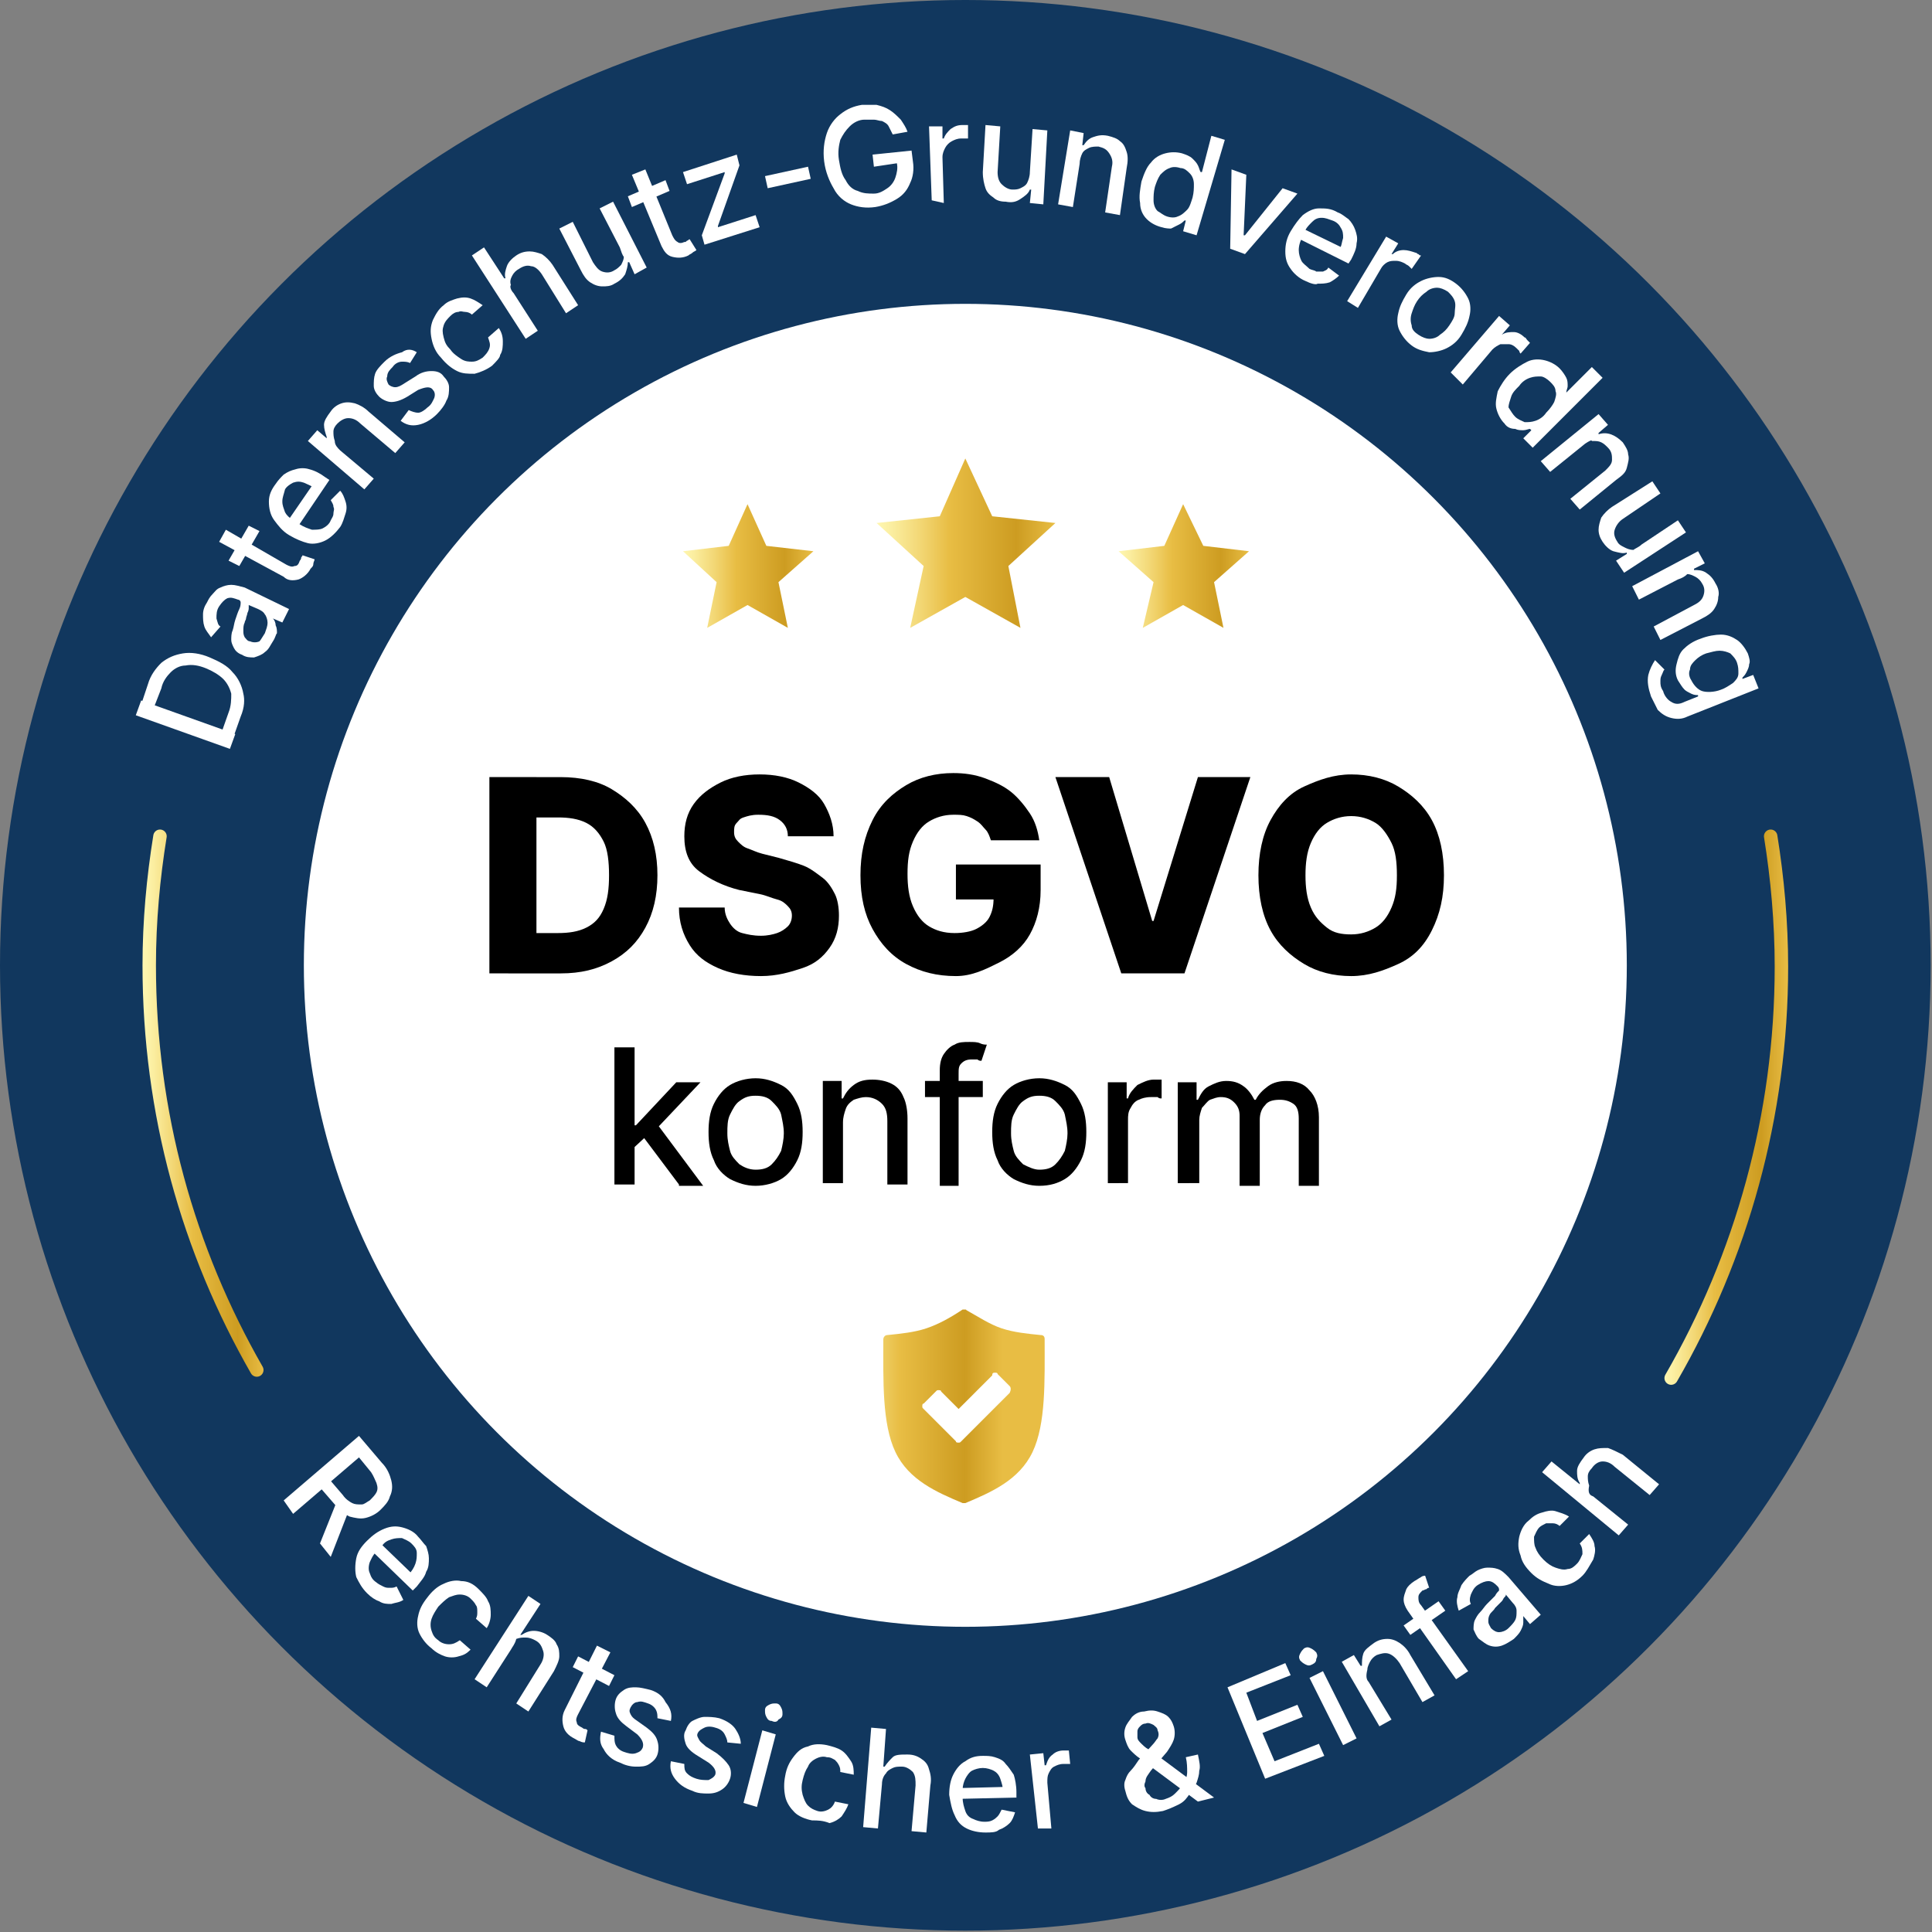<svg xmlns="http://www.w3.org/2000/svg" xmlns:xlink="http://www.w3.org/1999/xlink" id="Layer_1" x="0px" y="0px" viewBox="0 0 143.7 143.7" style="enable-background:new 0 0 143.7 143.7;" xml:space="preserve"><rect x="0" y="0" width="143.7" height="143.7" fill="#808080" stroke="none"/><style type="text/css">	.st0{fill:#11375E;}	.st1{fill:#FFFFFF;}	.st2{fill:url(#SVGID_1_);}	.st3{fill:url(#SVGID_2_);}	.st4{fill:url(#SVGID_3_);}	.st5{fill:none;stroke:url(#SVGID_4_);stroke-linecap:round;stroke-miterlimit:10;}	.st6{fill:none;stroke:url(#SVGID_5_);stroke-linecap:round;stroke-miterlimit:10;}	.st7{fill:url(#SVGID_6_);}</style><circle class="st0" cx="71.8" cy="71.8" r="71.8"></circle><circle class="st1" cx="71.8" cy="71.8" r="49.2"></circle><g>	<path d="M39.9,57.8v14.6h-3.5V57.8H39.9z M41.7,72.4h-3.9v-3h3.7c0.8,0,1.5-0.1,2.1-0.4s1-0.7,1.3-1.4s0.4-1.5,0.4-2.5  s-0.1-1.9-0.4-2.5s-0.7-1.1-1.3-1.4s-1.3-0.4-2.1-0.4h-3.7v-3h3.9c1.5,0,2.8,0.3,3.8,0.9s1.9,1.4,2.5,2.5s0.9,2.4,0.9,3.9  c0,1.5-0.3,2.8-0.9,3.9s-1.4,1.9-2.5,2.5S43.2,72.4,41.7,72.4z"></path>	<path d="M56.6,72.6c-1.2,0-2.3-0.2-3.2-0.6s-1.6-0.9-2.1-1.7s-0.8-1.7-0.8-2.8h3.4c0,0.5,0.2,0.9,0.4,1.2s0.5,0.6,0.9,0.7  s0.8,0.2,1.4,0.2c0.5,0,0.9-0.1,1.2-0.2s0.6-0.3,0.8-0.5s0.3-0.5,0.3-0.8c0-0.3-0.1-0.5-0.3-0.7s-0.4-0.4-0.8-0.5s-0.8-0.3-1.3-0.4  L55,66.2c-1.2-0.3-2.2-0.8-3-1.4s-1.1-1.5-1.1-2.6c0-0.9,0.2-1.7,0.7-2.4s1.2-1.2,2-1.6s1.8-0.6,2.9-0.6c1.1,0,2.1,0.2,2.9,0.6  s1.5,0.9,1.9,1.6s0.7,1.5,0.7,2.4h-3.4c0-0.5-0.2-0.9-0.6-1.2s-0.9-0.4-1.6-0.4c-0.5,0-0.8,0.1-1.1,0.2S55,61,54.8,61.2  s-0.2,0.4-0.2,0.7c0,0.3,0.1,0.5,0.3,0.7s0.4,0.4,0.7,0.5s0.7,0.3,1.1,0.4l1.2,0.3c0.7,0.2,1.4,0.4,1.9,0.6s1,0.6,1.4,0.9  s0.7,0.8,0.9,1.2s0.3,1,0.3,1.6c0,0.9-0.2,1.7-0.7,2.4s-1.1,1.2-2,1.5S57.8,72.6,56.6,72.6z"></path>	<path d="M71.1,72.6c-1.4,0-2.6-0.3-3.7-0.9s-1.9-1.5-2.5-2.6s-0.9-2.4-0.9-4c0-1.6,0.3-2.9,0.9-4.1s1.5-2,2.5-2.6s2.2-0.9,3.5-0.9  c0.8,0,1.6,0.1,2.4,0.4s1.4,0.6,1.9,1s1,1,1.4,1.6s0.6,1.3,0.7,2h-3.6c-0.1-0.3-0.2-0.6-0.4-0.8s-0.3-0.4-0.6-0.6s-0.5-0.3-0.8-0.4  s-0.6-0.1-1-0.1c-0.7,0-1.3,0.2-1.8,0.5s-0.9,0.8-1.2,1.5s-0.4,1.4-0.4,2.4c0,0.9,0.1,1.7,0.4,2.4s0.7,1.2,1.2,1.5s1.1,0.5,1.9,0.5  c0.6,0,1.2-0.1,1.6-0.3s0.8-0.5,1-0.9s0.3-0.8,0.3-1.4l0.7,0.1h-3.5v-2.6h6.3v1.9c0,1.3-0.3,2.4-0.8,3.3s-1.3,1.6-2.3,2.1  S72.3,72.6,71.1,72.6z"></path>	<path d="M82.5,57.8l3.2,10.7h0.1l3.3-10.7H93l-4.9,14.6h-4.7l-4.9-14.6H82.5z"></path>	<path d="M100.5,72.6c-1.3,0-2.5-0.3-3.5-0.9s-1.9-1.4-2.5-2.5s-0.9-2.5-0.9-4.1c0-1.6,0.3-3,0.9-4.1s1.4-2,2.5-2.5s2.2-0.9,3.5-0.9  c1.3,0,2.5,0.3,3.5,0.9s1.9,1.4,2.5,2.5s0.9,2.5,0.9,4.1c0,1.6-0.3,2.9-0.9,4.1s-1.4,2-2.5,2.5S101.8,72.6,100.5,72.6z M100.5,69.5  c0.7,0,1.3-0.2,1.8-0.5s0.9-0.8,1.2-1.5s0.4-1.4,0.4-2.4c0-1-0.1-1.8-0.4-2.4s-0.7-1.2-1.2-1.5s-1.1-0.5-1.8-0.5s-1.3,0.2-1.8,0.5  s-0.9,0.8-1.2,1.5s-0.4,1.5-0.4,2.4c0,0.9,0.1,1.7,0.4,2.4s0.7,1.1,1.2,1.5S99.8,69.5,100.5,69.5z"></path></g><g>	<path d="M45.7,88.1V77.9h1.5v10.2H45.7z M47,85.5l0-1.8h0.3l3-3.2h1.8l-3.5,3.7h-0.2L47,85.5z M50.5,88.1l-2.7-3.6l1-1l3.5,4.7  H50.5z"></path>	<path d="M56.2,88.2c-0.7,0-1.3-0.2-1.9-0.5c-0.5-0.3-1-0.8-1.2-1.4c-0.3-0.6-0.4-1.3-0.4-2.1c0-0.8,0.1-1.5,0.4-2.1  c0.3-0.6,0.7-1.1,1.2-1.4c0.5-0.3,1.2-0.5,1.9-0.5c0.7,0,1.3,0.2,1.9,0.5s0.9,0.8,1.2,1.4s0.4,1.3,0.4,2.1c0,0.8-0.1,1.5-0.4,2.1  s-0.7,1.1-1.2,1.4S56.9,88.2,56.2,88.2z M56.2,87c0.5,0,0.9-0.1,1.2-0.4s0.5-0.6,0.7-1c0.1-0.4,0.2-0.9,0.2-1.3  c0-0.5-0.1-0.9-0.2-1.4c-0.1-0.4-0.4-0.7-0.7-1s-0.7-0.4-1.2-0.4c-0.5,0-0.8,0.1-1.2,0.4c-0.3,0.2-0.5,0.6-0.7,1s-0.2,0.9-0.2,1.4  c0,0.5,0.1,0.9,0.2,1.3s0.4,0.7,0.7,1C55.3,86.8,55.7,87,56.2,87z"></path>	<path d="M62.7,83.5v4.5h-1.5v-7.6h1.4v1.3h0.1c0.2-0.4,0.4-0.7,0.8-1s0.8-0.4,1.4-0.4c0.5,0,1,0.1,1.4,0.3c0.4,0.2,0.7,0.5,0.9,1  c0.2,0.4,0.3,1,0.3,1.6v4.9h-1.5v-4.7c0-0.6-0.1-1-0.4-1.3s-0.7-0.5-1.2-0.5c-0.3,0-0.6,0.1-0.9,0.2c-0.3,0.2-0.5,0.4-0.6,0.7  S62.7,83.1,62.7,83.5z"></path>	<path d="M73.1,80.4v1.2h-4.3v-1.2H73.1z M69.9,88.1v-8.5c0-0.5,0.1-0.9,0.3-1.2c0.2-0.3,0.5-0.6,0.8-0.7c0.3-0.2,0.7-0.2,1.1-0.2  c0.3,0,0.6,0,0.8,0.1s0.4,0.1,0.5,0.1l-0.4,1.2c-0.1,0-0.2,0-0.3-0.1c-0.1,0-0.2,0-0.4,0c-0.4,0-0.6,0.1-0.8,0.3s-0.2,0.4-0.2,0.8  v8.3H69.9z"></path>	<path d="M77.3,88.2c-0.7,0-1.3-0.2-1.9-0.5c-0.5-0.3-1-0.8-1.2-1.4c-0.3-0.6-0.4-1.3-0.4-2.1c0-0.8,0.1-1.5,0.4-2.1  c0.3-0.6,0.7-1.1,1.2-1.4c0.5-0.3,1.2-0.5,1.9-0.5c0.7,0,1.3,0.2,1.9,0.5s0.9,0.8,1.2,1.4s0.4,1.3,0.4,2.1c0,0.8-0.1,1.5-0.4,2.1  s-0.7,1.1-1.2,1.4S78.1,88.2,77.3,88.2z M77.3,87c0.5,0,0.9-0.1,1.2-0.4s0.5-0.6,0.7-1c0.1-0.4,0.2-0.9,0.2-1.3  c0-0.5-0.1-0.9-0.2-1.4c-0.1-0.4-0.4-0.7-0.7-1s-0.7-0.4-1.2-0.4c-0.5,0-0.8,0.1-1.2,0.4c-0.3,0.2-0.5,0.6-0.7,1s-0.2,0.9-0.2,1.4  c0,0.5,0.1,0.9,0.2,1.3s0.4,0.7,0.7,1C76.5,86.8,76.9,87,77.3,87z"></path>	<path d="M82.4,88.1v-7.6h1.4v1.2h0.1c0.1-0.4,0.4-0.7,0.7-1c0.4-0.2,0.8-0.4,1.2-0.4c0.1,0,0.2,0,0.3,0c0.1,0,0.2,0,0.3,0v1.4  c-0.1,0-0.2,0-0.3-0.1c-0.2,0-0.3,0-0.5,0c-0.4,0-0.7,0.1-0.9,0.2c-0.3,0.1-0.5,0.4-0.6,0.6c-0.2,0.3-0.2,0.6-0.2,0.9v4.7H82.4z"></path>	<path d="M87.6,88.1v-7.6H89v1.3h0.1c0.2-0.4,0.4-0.8,0.8-1c0.4-0.2,0.8-0.4,1.3-0.4c0.5,0,0.9,0.1,1.3,0.4c0.3,0.2,0.6,0.6,0.8,1  h0.1c0.2-0.4,0.5-0.7,0.9-1s0.9-0.4,1.4-0.4c0.7,0,1.3,0.2,1.7,0.7c0.4,0.4,0.7,1.1,0.7,2v5.1h-1.5v-5c0-0.5-0.1-0.9-0.4-1.1  s-0.6-0.3-1-0.3c-0.5,0-0.9,0.1-1.1,0.4c-0.3,0.3-0.4,0.7-0.4,1.1v4.9h-1.5V83c0-0.4-0.1-0.7-0.4-1s-0.6-0.4-1-0.4  c-0.3,0-0.5,0.1-0.8,0.2c-0.2,0.1-0.4,0.4-0.6,0.6c-0.1,0.3-0.2,0.6-0.2,0.9v4.7H87.6z"></path></g><g>	<path class="st1" d="M10.5,52.1l7,2.5l-0.4,1.1l-7-2.5L10.5,52.1z M17.9,53.3l-0.6,1.7l-0.9-0.3l0.6-1.7c0.2-0.5,0.2-1,0.2-1.4  c-0.1-0.4-0.3-0.8-0.6-1.1c-0.3-0.3-0.8-0.6-1.3-0.8c-0.5-0.2-1-0.3-1.5-0.2c-0.4,0-0.8,0.2-1.1,0.5c-0.3,0.3-0.6,0.7-0.7,1.2  L11.3,53l-0.9-0.3l0.6-1.8c0.2-0.7,0.6-1.2,1-1.6c0.5-0.4,1-0.6,1.6-0.7c0.6-0.1,1.3,0,2,0.3c0.7,0.3,1.3,0.6,1.7,1.1  c0.4,0.4,0.7,1,0.8,1.6C18.2,52,18.2,52.6,17.9,53.3z"></path>	<path class="st1" d="M20.3,47.7c-0.2,0.3-0.3,0.6-0.6,0.8c-0.2,0.2-0.5,0.3-0.8,0.4c-0.3,0-0.6,0-0.9-0.2c-0.3-0.1-0.5-0.3-0.6-0.5  c-0.1-0.2-0.2-0.4-0.2-0.6c0-0.2,0-0.5,0.1-0.7c0.1-0.3,0.1-0.5,0.2-0.8c0.1-0.3,0.2-0.6,0.3-0.8c0.1-0.2,0.1-0.4,0.1-0.5  c0-0.1-0.1-0.2-0.2-0.2l0,0c-0.3-0.1-0.5-0.2-0.8-0.1c-0.2,0.1-0.4,0.3-0.6,0.6c-0.2,0.3-0.2,0.6-0.2,0.9c0.1,0.3,0.1,0.5,0.3,0.6  l-0.7,0.8c-0.2-0.3-0.4-0.5-0.5-0.8c-0.1-0.3-0.1-0.6-0.1-0.9c0-0.3,0.1-0.6,0.3-0.9c0.1-0.2,0.2-0.4,0.4-0.6  c0.2-0.2,0.3-0.4,0.6-0.5c0.2-0.1,0.5-0.2,0.8-0.2c0.3,0,0.6,0.1,1,0.2l3.3,1.6l-0.5,1l-0.7-0.3l0,0c0.1,0.1,0.2,0.3,0.2,0.5  c0.1,0.2,0.1,0.4,0.1,0.6C20.5,47.2,20.5,47.4,20.3,47.7z M19.7,47.1c0.1-0.3,0.2-0.5,0.2-0.8c0-0.2-0.1-0.5-0.2-0.6  c-0.1-0.2-0.3-0.3-0.5-0.4L18.5,45c0,0.1,0,0.1,0,0.2c0,0.1,0,0.2-0.1,0.4c0,0.1-0.1,0.3-0.1,0.4c0,0.1-0.1,0.2-0.1,0.3  c-0.1,0.2-0.1,0.4-0.1,0.6c0,0.2,0,0.3,0.1,0.5c0.1,0.1,0.2,0.3,0.4,0.3c0.2,0.1,0.5,0.1,0.7,0C19.4,47.6,19.5,47.4,19.7,47.1z"></path>	<path class="st1" d="M16.3,40.3l0.5-0.9l4.5,2.6c0.2,0.1,0.4,0.2,0.6,0.1c0.2,0,0.3-0.1,0.4-0.4c0,0,0.1-0.1,0.1-0.2  c0-0.1,0.1-0.1,0.1-0.2l0.9,0.3c0,0.1-0.1,0.2-0.1,0.4c0,0.1-0.1,0.2-0.2,0.3c-0.2,0.4-0.6,0.7-0.9,0.8c-0.4,0.1-0.8,0.1-1.1-0.2  L16.3,40.3z M18.5,39.1l0.8,0.4l-1.5,2.6L17,41.7L18.5,39.1z"></path>	<path class="st1" d="M25.3,39.2c-0.3,0.4-0.7,0.8-1.1,1c-0.4,0.2-0.9,0.3-1.3,0.2s-0.9-0.3-1.4-0.6c-0.5-0.3-0.8-0.7-1.1-1.1  S20,37.8,20,37.3c0-0.5,0.2-0.9,0.5-1.3c0.2-0.3,0.4-0.5,0.6-0.7c0.3-0.2,0.5-0.3,0.9-0.4c0.3-0.1,0.7-0.1,1,0  c0.4,0.1,0.8,0.3,1.2,0.6l0.3,0.2L22,39.4l-0.7-0.5l2.2-3.2l-0.1,0.6c-0.3-0.2-0.6-0.3-0.8-0.4c-0.3-0.1-0.5-0.1-0.8,0  c-0.2,0.1-0.5,0.3-0.6,0.5C21.1,36.8,21,37,21,37.3c0,0.3,0.1,0.5,0.2,0.8c0.1,0.2,0.3,0.4,0.6,0.6l0.5,0.3  c0.3,0.2,0.6,0.3,0.9,0.4c0.3,0,0.6,0,0.8-0.1c0.2-0.1,0.5-0.3,0.6-0.6c0.1-0.2,0.2-0.3,0.2-0.5c0-0.2,0.1-0.3,0-0.5  c0-0.2-0.1-0.3-0.2-0.5l0.7-0.7c0.2,0.2,0.3,0.5,0.4,0.8c0.1,0.3,0.1,0.6,0,0.9S25.5,38.9,25.3,39.2z"></path>	<path class="st1" d="M25.3,33.5l2.5,2.1l-0.7,0.8l-4.2-3.6l0.7-0.8l0.7,0.6l0-0.1c-0.1-0.3-0.2-0.6-0.2-0.9c0-0.3,0.2-0.6,0.5-1  c0.2-0.3,0.5-0.5,0.8-0.6c0.3-0.1,0.6-0.1,1,0c0.3,0.1,0.7,0.3,1,0.6l2.7,2.3l-0.7,0.8l-2.6-2.2c-0.3-0.3-0.6-0.4-0.9-0.4  c-0.3,0-0.6,0.2-0.8,0.4c-0.2,0.2-0.3,0.4-0.3,0.6c0,0.2,0,0.4,0.1,0.7C24.9,33.1,25.1,33.3,25.3,33.5z"></path>	<path class="st1" d="M31,26.2L30.5,27c-0.2-0.1-0.4-0.1-0.6-0.1c-0.2,0-0.5,0.1-0.7,0.4c-0.2,0.2-0.4,0.4-0.4,0.7  c-0.1,0.2,0,0.4,0.1,0.6c0.1,0.1,0.3,0.2,0.5,0.2c0.2,0,0.4-0.1,0.7-0.3l0.8-0.5c0.4-0.3,0.8-0.4,1.2-0.4c0.4,0,0.7,0.1,0.9,0.4  c0.2,0.2,0.4,0.5,0.4,0.8c0,0.3,0,0.7-0.2,1c-0.1,0.3-0.4,0.7-0.7,1c-0.4,0.4-0.9,0.7-1.4,0.8c-0.5,0.1-0.9,0-1.3-0.3l0.6-0.8  c0.2,0.1,0.5,0.2,0.7,0.2s0.5-0.2,0.7-0.4c0.3-0.2,0.4-0.5,0.5-0.7c0.1-0.3,0-0.5-0.1-0.6c-0.2-0.3-0.6-0.2-1.1,0l-0.8,0.5  c-0.5,0.3-0.9,0.4-1.2,0.4s-0.7-0.2-0.9-0.4c-0.2-0.2-0.4-0.5-0.4-0.8c0-0.3,0-0.6,0.1-0.9c0.1-0.3,0.4-0.6,0.7-0.9  c0.4-0.4,0.9-0.6,1.3-0.7C30.3,25.9,30.7,26,31,26.2z"></path>	<path class="st1" d="M36.6,27.2c-0.4,0.3-0.9,0.5-1.3,0.6c-0.5,0-0.9,0-1.3-0.2c-0.4-0.2-0.8-0.5-1.2-1c-0.4-0.4-0.6-0.9-0.7-1.4  c-0.1-0.5-0.1-0.9,0.1-1.4c0.2-0.4,0.4-0.8,0.8-1.1c0.3-0.3,0.7-0.4,1-0.5c0.4-0.1,0.7-0.1,1,0c0.3,0.1,0.6,0.3,0.9,0.5l-0.8,0.7  c-0.1-0.1-0.3-0.2-0.5-0.2c-0.2,0-0.3-0.1-0.5,0c-0.2,0-0.4,0.1-0.6,0.3c-0.2,0.2-0.4,0.4-0.5,0.7c-0.1,0.3-0.1,0.5,0,0.9  s0.2,0.6,0.5,0.9c0.2,0.3,0.5,0.5,0.8,0.7c0.3,0.2,0.6,0.2,0.8,0.2c0.3,0,0.5-0.1,0.8-0.3c0.2-0.2,0.4-0.4,0.5-0.7  c0.1-0.3,0-0.5-0.1-0.8l0.8-0.7c0.2,0.3,0.3,0.6,0.3,1c0,0.3,0,0.7-0.2,1C37.2,26.6,36.9,26.9,36.6,27.2z"></path>	<path class="st1" d="M38.2,21.8l1.8,2.8l-0.9,0.6l-4-6.2l0.9-0.6l1.5,2.3l0.1,0c-0.1-0.3,0-0.6,0.1-0.9c0.1-0.3,0.4-0.6,0.7-0.8  c0.3-0.2,0.6-0.3,1-0.3c0.3,0,0.6,0.1,0.9,0.2c0.3,0.2,0.6,0.5,0.8,0.8l1.9,3l-0.9,0.6l-1.8-2.9c-0.2-0.3-0.5-0.6-0.8-0.6  c-0.3-0.1-0.6,0-0.9,0.2c-0.2,0.1-0.4,0.3-0.5,0.5s-0.2,0.4-0.1,0.7C37.9,21.3,38,21.6,38.2,21.8z"></path>	<path class="st1" d="M46.1,18.4l-1.5-2.9l1-0.5l2.5,4.9l-0.9,0.5l-0.4-0.9l-0.1,0c0,0.3-0.1,0.6-0.2,0.9c-0.2,0.3-0.4,0.5-0.8,0.7  c-0.3,0.2-0.6,0.2-0.9,0.2c-0.3,0-0.6-0.1-0.9-0.3c-0.3-0.2-0.5-0.5-0.7-0.9l-1.6-3.1l1-0.5l1.5,3c0.2,0.3,0.4,0.6,0.7,0.7  c0.3,0.1,0.6,0.1,0.9-0.1c0.2-0.1,0.3-0.2,0.5-0.4c0.1-0.2,0.2-0.4,0.2-0.6C46.3,19,46.2,18.7,46.1,18.4z"></path>	<path class="st1" d="M49.5,13.4l0.3,0.8L47,15.4l-0.3-0.8L49.5,13.4z M47,13l1-0.4l2,4.9c0.1,0.2,0.2,0.4,0.4,0.5  c0.1,0.1,0.3,0.1,0.5,0c0.1,0,0.1,0,0.2-0.1c0.1,0,0.1-0.1,0.2-0.1l0.5,0.8c-0.1,0.1-0.2,0.1-0.3,0.2c-0.1,0.1-0.2,0.1-0.3,0.2  c-0.4,0.2-0.8,0.2-1.2,0.1c-0.4-0.1-0.6-0.4-0.8-0.8L47,13z"></path>	<path class="st1" d="M52.4,18.2l-0.2-0.7l1.7-4.6l0-0.1l-2.8,0.9l-0.3-0.9l4-1.3l0.2,0.8l-1.6,4.5l0,0.1l2.8-0.9l0.3,0.9L52.4,18.2  z"></path>	<path class="st1" d="M60.1,12.4l0.2,0.9l-3.2,0.7l-0.2-0.9L60.1,12.4z"></path>	<path class="st1" d="M65.1,15.4c-0.7,0.1-1.3,0-1.8-0.2c-0.5-0.2-1-0.6-1.3-1.2c-0.3-0.5-0.6-1.2-0.7-2c-0.1-0.8,0-1.5,0.2-2.1  c0.2-0.6,0.6-1.1,1-1.4c0.5-0.4,1-0.6,1.6-0.7c0.4,0,0.8,0,1.1,0c0.4,0.1,0.7,0.2,1,0.4c0.3,0.2,0.5,0.4,0.8,0.7  c0.2,0.3,0.4,0.6,0.5,0.9L66.4,10c-0.1-0.2-0.2-0.4-0.3-0.6c-0.1-0.2-0.3-0.3-0.5-0.4C65.4,9,65.2,8.9,65,8.9c-0.2,0-0.4,0-0.7,0  c-0.4,0-0.8,0.2-1.1,0.5c-0.3,0.3-0.5,0.6-0.7,1c-0.1,0.4-0.2,0.9-0.1,1.5c0.1,0.6,0.2,1.1,0.5,1.5c0.2,0.4,0.5,0.7,0.9,0.8  c0.4,0.2,0.8,0.2,1.2,0.2c0.4,0,0.7-0.2,1-0.4c0.3-0.2,0.5-0.5,0.6-0.8c0.1-0.3,0.2-0.7,0.1-1.1l0.3,0L65,12.4l-0.1-0.9l2.9-0.3  l0.1,0.8c0.1,0.6,0,1.2-0.2,1.6c-0.2,0.5-0.5,0.9-1,1.2C66.2,15.1,65.7,15.3,65.1,15.4z"></path>	<path class="st1" d="M69.3,14.9l-0.2-5.5l1,0l0,0.9l0.1,0c0.1-0.3,0.3-0.5,0.5-0.7c0.3-0.2,0.5-0.3,0.9-0.3c0.1,0,0.1,0,0.2,0  c0.1,0,0.2,0,0.2,0l0,1c0,0-0.1,0-0.2,0c-0.1,0-0.2,0-0.3,0c-0.3,0-0.5,0.1-0.7,0.2c-0.2,0.1-0.4,0.3-0.5,0.5  c-0.1,0.2-0.2,0.4-0.2,0.7l0.1,3.4L69.3,14.9z"></path>	<path class="st1" d="M76.6,12.8l0.2-3.2l1.1,0.1l-0.3,5.5l-1-0.1l0.1-1l-0.1,0c-0.1,0.3-0.4,0.5-0.7,0.7c-0.3,0.2-0.6,0.3-1.1,0.2  c-0.4,0-0.7-0.1-0.9-0.3c-0.3-0.2-0.5-0.4-0.6-0.7c-0.1-0.3-0.2-0.7-0.2-1.2l0.2-3.5l1.1,0.1l-0.2,3.4c0,0.4,0.1,0.7,0.3,0.9  c0.2,0.2,0.5,0.4,0.8,0.4c0.2,0,0.4,0,0.6-0.1c0.2-0.1,0.4-0.2,0.5-0.4S76.6,13.1,76.6,12.8z"></path>	<path class="st1" d="M80.3,12.2l-0.5,3.2l-1.1-0.2l0.9-5.5l1,0.2l-0.1,0.9l0.1,0c0.2-0.3,0.4-0.5,0.7-0.6c0.3-0.1,0.6-0.2,1.1-0.1  c0.4,0.1,0.7,0.2,0.9,0.4c0.3,0.2,0.4,0.5,0.5,0.8c0.1,0.3,0.1,0.7,0,1.2L83.3,16l-1.1-0.2l0.5-3.4c0.1-0.4,0-0.7-0.2-1  c-0.2-0.3-0.4-0.4-0.8-0.5c-0.2,0-0.5,0-0.7,0.1c-0.2,0.1-0.4,0.2-0.5,0.4C80.4,11.6,80.3,11.9,80.3,12.2z"></path>	<path class="st1" d="M86.4,16.9c-0.4-0.1-0.8-0.3-1.1-0.6c-0.3-0.3-0.5-0.7-0.5-1.2c-0.1-0.5,0-1,0.1-1.6c0.2-0.6,0.4-1.1,0.7-1.4  c0.3-0.4,0.7-0.6,1.1-0.7c0.4-0.1,0.8-0.1,1.2,0c0.3,0.1,0.6,0.2,0.8,0.4c0.2,0.2,0.3,0.3,0.4,0.5c0.1,0.2,0.1,0.3,0.2,0.5l0.1,0  l0.7-2.7l1,0.3L89,17.5l-1-0.3l0.2-0.8l-0.1,0c-0.1,0.1-0.2,0.2-0.4,0.3c-0.2,0.1-0.4,0.2-0.6,0.3C87,17,86.7,17,86.4,16.9z   M86.8,16.1c0.3,0.1,0.6,0.1,0.8,0c0.3-0.1,0.5-0.3,0.7-0.5s0.3-0.6,0.4-0.9c0.1-0.4,0.1-0.7,0.1-1c0-0.3-0.1-0.6-0.3-0.8  c-0.2-0.2-0.4-0.4-0.7-0.4c-0.3-0.1-0.6-0.1-0.8,0c-0.3,0.1-0.5,0.3-0.7,0.5c-0.2,0.3-0.3,0.6-0.4,0.9c-0.1,0.4-0.1,0.7-0.1,1  c0,0.3,0.1,0.6,0.3,0.8C86.3,15.8,86.5,16,86.8,16.1z"></path>	<path class="st1" d="M96.5,14.4l-3.9,4.5l-1.1-0.4l0.1-5.9l1.1,0.4l-0.2,4.5l0.1,0l2.8-3.5L96.5,14.4z"></path>	<path class="st1" d="M97.1,20.9c-0.5-0.2-0.9-0.6-1.1-0.9c-0.3-0.4-0.4-0.8-0.4-1.3s0.1-1,0.4-1.5c0.3-0.5,0.6-0.9,0.9-1.2  c0.4-0.3,0.8-0.5,1.2-0.5c0.5,0,0.9,0,1.4,0.3c0.3,0.1,0.5,0.3,0.8,0.5c0.2,0.2,0.4,0.5,0.5,0.8c0.1,0.3,0.2,0.6,0.1,1  c0,0.4-0.2,0.8-0.4,1.2l-0.2,0.3l-4-2l0.4-0.7l3.5,1.7l-0.6,0c0.2-0.3,0.2-0.6,0.3-0.9c0-0.3,0-0.5-0.2-0.8  c-0.1-0.2-0.3-0.4-0.6-0.5c-0.3-0.1-0.5-0.2-0.8-0.2c-0.3,0-0.5,0.1-0.7,0.3c-0.2,0.2-0.4,0.4-0.5,0.6l-0.2,0.5  c-0.2,0.3-0.3,0.7-0.3,1s0.1,0.6,0.2,0.8c0.1,0.2,0.4,0.4,0.6,0.6c0.2,0.1,0.4,0.1,0.5,0.2c0.2,0,0.3,0,0.5,0  c0.2-0.1,0.3-0.1,0.4-0.3l0.8,0.6c-0.2,0.2-0.5,0.4-0.7,0.5c-0.3,0.1-0.6,0.1-0.9,0.1C97.9,21.2,97.5,21.1,97.1,20.9z"></path>	<path class="st1" d="M100.2,22.4l2.9-4.8l0.9,0.5l-0.5,0.8l0.1,0c0.2-0.2,0.5-0.3,0.8-0.3c0.3,0,0.6,0.1,0.9,0.2  c0.1,0,0.1,0.1,0.2,0.1c0.1,0.1,0.1,0.1,0.2,0.1L105,20c0,0-0.1-0.1-0.2-0.2c-0.1-0.1-0.2-0.1-0.3-0.2c-0.2-0.1-0.4-0.2-0.7-0.2  c-0.2,0-0.4,0-0.6,0.1c-0.2,0.1-0.4,0.3-0.5,0.5l-1.7,2.9L100.2,22.4z"></path>	<path class="st1" d="M105,25.7c-0.4-0.3-0.7-0.7-0.9-1.1c-0.2-0.4-0.2-0.9-0.1-1.3c0.1-0.5,0.3-0.9,0.6-1.4c0.3-0.5,0.7-0.8,1.1-1  c0.4-0.2,0.9-0.3,1.3-0.3c0.5,0,0.9,0.2,1.3,0.5c0.4,0.3,0.7,0.7,0.9,1.1c0.2,0.4,0.2,0.9,0.1,1.3c-0.1,0.5-0.3,0.9-0.6,1.4  c-0.3,0.5-0.7,0.8-1.1,1c-0.4,0.2-0.9,0.3-1.3,0.3C105.8,26.1,105.4,26,105,25.7z M105.5,24.9c0.3,0.2,0.6,0.3,0.8,0.3  c0.3,0,0.6-0.1,0.8-0.3c0.3-0.2,0.5-0.4,0.7-0.7c0.2-0.3,0.4-0.6,0.4-0.9s0.1-0.6,0-0.9c-0.1-0.3-0.3-0.5-0.5-0.7  c-0.3-0.2-0.6-0.3-0.8-0.3c-0.3,0-0.6,0.1-0.8,0.3c-0.3,0.2-0.5,0.4-0.7,0.7c-0.2,0.3-0.3,0.6-0.4,0.9c-0.1,0.3-0.1,0.6,0,0.9  C105,24.5,105.2,24.7,105.5,24.9z"></path>	<path class="st1" d="M107.9,27.7l3.6-4.2l0.8,0.7l-0.6,0.7l0,0c0.3-0.2,0.6-0.2,0.9-0.2c0.3,0,0.6,0.2,0.8,0.4  c0.1,0,0.1,0.1,0.2,0.2c0.1,0.1,0.1,0.1,0.2,0.2l-0.7,0.8c0,0-0.1-0.1-0.1-0.2c-0.1-0.1-0.2-0.2-0.2-0.2c-0.2-0.2-0.4-0.3-0.6-0.3  c-0.2,0-0.4,0-0.6,0c-0.2,0.1-0.4,0.2-0.6,0.4l-2.2,2.6L107.9,27.7z"></path>	<path class="st1" d="M111.9,31.5c-0.3-0.3-0.5-0.7-0.6-1.1s0-0.8,0.1-1.3c0.2-0.4,0.5-0.9,0.9-1.3c0.4-0.4,0.9-0.7,1.3-0.9  c0.4-0.2,0.9-0.2,1.3-0.1c0.4,0.1,0.8,0.3,1.1,0.6c0.2,0.2,0.4,0.5,0.5,0.7c0.1,0.2,0.1,0.4,0.1,0.6s-0.1,0.3-0.1,0.5l0,0l1.9-1.9  l0.8,0.8l-5.2,5.2l-0.7-0.7l0.6-0.6l-0.1-0.1c-0.1,0-0.3,0.1-0.5,0.1c-0.2,0-0.4,0-0.6-0.1C112.4,31.9,112.1,31.8,111.9,31.5z   M112.7,31c0.2,0.2,0.5,0.3,0.7,0.4c0.3,0,0.5,0,0.8-0.1c0.3-0.1,0.6-0.3,0.8-0.6c0.3-0.3,0.5-0.6,0.6-0.8c0.1-0.3,0.2-0.6,0.1-0.8  c0-0.3-0.2-0.5-0.4-0.7c-0.2-0.2-0.5-0.4-0.7-0.4c-0.3,0-0.5,0-0.8,0.1c-0.3,0.1-0.6,0.3-0.8,0.6c-0.3,0.3-0.5,0.5-0.6,0.8  c-0.1,0.3-0.2,0.6-0.2,0.8C112.4,30.6,112.5,30.8,112.7,31z"></path>	<path class="st1" d="M117.9,33l-2.6,2.1l-0.7-0.8l4.3-3.5l0.7,0.8l-0.7,0.6l0,0.1c0.3-0.1,0.6-0.1,0.9,0c0.3,0.1,0.6,0.3,0.9,0.6  c0.2,0.3,0.4,0.6,0.4,0.9c0.1,0.3,0,0.6-0.1,1s-0.4,0.6-0.8,0.9l-2.7,2.2l-0.7-0.8l2.6-2.1c0.3-0.3,0.5-0.5,0.5-0.8s0-0.6-0.3-0.9  c-0.2-0.2-0.3-0.3-0.5-0.4c-0.2-0.1-0.4-0.1-0.7-0.1C118.4,32.7,118.2,32.8,117.9,33z"></path>	<path class="st1" d="M122.1,40.5l2.7-1.8l0.6,0.9l-4.6,3l-0.6-0.9l0.8-0.5l0-0.1c-0.3,0.1-0.6,0-1-0.1c-0.3-0.1-0.6-0.4-0.8-0.7  c-0.2-0.3-0.3-0.6-0.3-0.9c0-0.3,0.1-0.6,0.2-0.9c0.2-0.3,0.5-0.6,0.8-0.8l3-1.9l0.6,0.9l-2.8,1.9c-0.3,0.2-0.5,0.5-0.6,0.8  c-0.1,0.3,0,0.6,0.2,0.9c0.1,0.2,0.3,0.3,0.5,0.4c0.2,0.1,0.4,0.2,0.7,0.2C121.6,40.8,121.9,40.7,122.1,40.5z"></path>	<path class="st1" d="M124.8,43.1l-2.9,1.5l-0.5-1l4.9-2.6l0.5,0.9l-0.8,0.4l0,0.1c0.3,0,0.6,0,0.9,0.2c0.3,0.2,0.5,0.4,0.7,0.8  c0.2,0.3,0.3,0.7,0.2,1c0,0.3-0.1,0.6-0.3,0.9c-0.2,0.3-0.5,0.5-0.9,0.7l-3.1,1.6l-0.5-1l3-1.6c0.4-0.2,0.6-0.4,0.7-0.7  c0.1-0.3,0.1-0.6-0.1-0.9c-0.1-0.2-0.3-0.4-0.5-0.5c-0.2-0.1-0.4-0.2-0.6-0.2C125.3,42.9,125.1,43,124.8,43.1z"></path>	<path class="st1" d="M122.8,51.8c-0.2-0.6-0.3-1.1-0.2-1.6c0.1-0.4,0.3-0.8,0.5-1.1l0.7,0.7c-0.1,0.1-0.1,0.2-0.2,0.4  s-0.1,0.3-0.1,0.5c0,0.2,0,0.4,0.2,0.7c0.1,0.4,0.4,0.7,0.6,0.8c0.3,0.2,0.6,0.2,1,0l1-0.4l0-0.1c-0.1,0-0.3,0-0.5-0.1  c-0.2-0.1-0.4-0.2-0.5-0.3c-0.2-0.2-0.3-0.4-0.5-0.7c-0.2-0.4-0.2-0.8-0.1-1.2s0.2-0.8,0.5-1.1c0.3-0.3,0.7-0.6,1.3-0.8  c0.5-0.2,1.1-0.3,1.5-0.3c0.5,0,0.9,0.2,1.2,0.4c0.3,0.2,0.6,0.6,0.8,1c0.1,0.3,0.2,0.6,0.1,0.8c0,0.2-0.1,0.4-0.2,0.6  c-0.1,0.2-0.2,0.3-0.3,0.4l0,0.1l0.8-0.3l0.4,1l-5.3,2.1c-0.4,0.2-0.8,0.2-1.2,0.1c-0.4-0.1-0.7-0.3-1-0.6  C123.2,52.6,123,52.2,122.8,51.8z M125.8,50.6c0.2,0.4,0.5,0.7,0.8,0.8s0.9,0.1,1.4-0.1c0.3-0.1,0.6-0.3,0.9-0.5  c0.2-0.2,0.4-0.4,0.4-0.7s0-0.5-0.1-0.8c-0.1-0.3-0.3-0.5-0.5-0.7c-0.2-0.1-0.5-0.2-0.8-0.2c-0.3,0-0.6,0.1-1,0.2  c-0.3,0.1-0.6,0.3-0.8,0.5c-0.2,0.2-0.4,0.4-0.4,0.7C125.6,50,125.6,50.3,125.8,50.6z"></path></g><g>	<linearGradient id="SVGID_1_" gradientUnits="userSpaceOnUse" x1="65.188" y1="40.416" x2="78.47" y2="40.416">		<stop offset="0" style="stop-color:#FFF7B1"></stop>		<stop offset="8.454752e-02" style="stop-color:#FBEEA0"></stop>		<stop offset="0.252" style="stop-color:#F2D673"></stop>		<stop offset="0.409" style="stop-color:#E8BD44"></stop>		<stop offset="0.784" style="stop-color:#CD9C21"></stop>		<stop offset="1" style="stop-color:#E8BD44"></stop>	</linearGradient>	<polygon class="st2" points="71.8,34.1 73.8,38.4 78.5,38.9 75,42.1 75.9,46.7 71.8,44.4 67.7,46.7 68.7,42.1 65.2,38.9 69.9,38.4    "></polygon>	<linearGradient id="SVGID_2_" gradientUnits="userSpaceOnUse" x1="83.173" y1="42.102" x2="92.907" y2="42.102">		<stop offset="0" style="stop-color:#FFF7B1"></stop>		<stop offset="8.454752e-02" style="stop-color:#FBEEA0"></stop>		<stop offset="0.252" style="stop-color:#F2D673"></stop>		<stop offset="0.409" style="stop-color:#E8BD44"></stop>		<stop offset="0.784" style="stop-color:#CD9C21"></stop>		<stop offset="1" style="stop-color:#E8BD44"></stop>	</linearGradient>	<polygon class="st3" points="88,37.5 89.5,40.6 92.9,41 90.3,43.3 91,46.7 88,45 85,46.7 85.8,43.3 83.2,41 86.6,40.6  "></polygon>	<linearGradient id="SVGID_3_" gradientUnits="userSpaceOnUse" x1="50.75" y1="42.102" x2="60.485" y2="42.102">		<stop offset="0" style="stop-color:#FFF7B1"></stop>		<stop offset="8.454752e-02" style="stop-color:#FBEEA0"></stop>		<stop offset="0.252" style="stop-color:#F2D673"></stop>		<stop offset="0.409" style="stop-color:#E8BD44"></stop>		<stop offset="0.784" style="stop-color:#CD9C21"></stop>		<stop offset="1" style="stop-color:#E8BD44"></stop>	</linearGradient>	<polygon class="st4" points="55.6,37.5 57,40.6 60.5,41 57.9,43.3 58.6,46.7 55.6,45 52.6,46.7 53.3,43.3 50.8,41 54.2,40.6  "></polygon></g><g>	<path class="st1" d="M21.1,111.6l5.6-4.8l1.7,2c0.4,0.4,0.6,0.9,0.7,1.3c0.1,0.4,0.1,0.8-0.1,1.2c-0.1,0.4-0.4,0.7-0.7,1  c-0.3,0.3-0.7,0.5-1.1,0.6c-0.4,0.1-0.8,0-1.2-0.1c-0.4-0.2-0.8-0.5-1.1-0.9l-1.3-1.5l0.7-0.6l1.2,1.4c0.2,0.3,0.5,0.5,0.7,0.6  s0.4,0.1,0.7,0.1c0.2,0,0.4-0.2,0.6-0.3c0.2-0.2,0.4-0.4,0.5-0.6c0.1-0.2,0.1-0.4,0-0.7c-0.1-0.2-0.2-0.5-0.4-0.8l-0.9-1.1  l-4.9,4.2L21.1,111.6z M23.8,114.8l1.4-3.5l0.8,0.9l-1.4,3.6L23.8,114.8z"></path>	<path class="st1" d="M27.3,118.5c-0.4-0.4-0.6-0.8-0.8-1.2c-0.1-0.4-0.1-0.9,0-1.4c0.1-0.5,0.4-0.9,0.8-1.3  c0.4-0.4,0.8-0.7,1.3-0.9c0.5-0.2,0.9-0.2,1.3-0.1c0.4,0.1,0.9,0.3,1.2,0.7c0.2,0.2,0.4,0.5,0.6,0.7c0.1,0.3,0.2,0.6,0.2,0.9  c0,0.3,0,0.7-0.2,1c-0.1,0.4-0.4,0.7-0.7,1.1l-0.3,0.3l-3.2-3.1l0.6-0.6l2.8,2.7l-0.5-0.2c0.2-0.2,0.4-0.5,0.5-0.8  c0.1-0.3,0.1-0.5,0.1-0.8c0-0.3-0.2-0.5-0.4-0.7c-0.2-0.2-0.5-0.3-0.7-0.4c-0.3,0-0.5,0-0.8,0.1c-0.3,0.1-0.5,0.2-0.7,0.5l-0.4,0.4  c-0.3,0.3-0.4,0.6-0.5,0.8c-0.1,0.3-0.1,0.6,0,0.8c0.1,0.3,0.2,0.5,0.5,0.7c0.1,0.1,0.3,0.2,0.5,0.3c0.2,0.1,0.3,0.1,0.5,0.1  s0.3,0,0.5-0.1L30,119c-0.3,0.2-0.6,0.2-0.9,0.3c-0.3,0-0.6,0-0.9-0.2C27.9,119,27.6,118.8,27.3,118.5z"></path>	<path class="st1" d="M32.1,122.6c-0.4-0.3-0.7-0.7-0.9-1.1c-0.2-0.4-0.2-0.9-0.1-1.3c0.1-0.5,0.3-0.9,0.7-1.4  c0.3-0.4,0.7-0.8,1.2-1c0.4-0.2,0.9-0.3,1.3-0.2c0.5,0,0.9,0.2,1.3,0.6c0.3,0.3,0.6,0.6,0.7,0.9c0.2,0.3,0.2,0.7,0.2,1  c0,0.3-0.1,0.7-0.3,1l-0.8-0.7c0.1-0.2,0.1-0.3,0.1-0.5c0-0.2,0-0.4-0.1-0.5c-0.1-0.2-0.2-0.3-0.4-0.5c-0.2-0.2-0.5-0.3-0.8-0.3  s-0.5,0.1-0.8,0.2c-0.3,0.2-0.5,0.4-0.8,0.7c-0.2,0.3-0.4,0.6-0.5,0.9c-0.1,0.3-0.1,0.6,0,0.9c0.1,0.3,0.2,0.5,0.5,0.7  c0.2,0.2,0.5,0.3,0.8,0.3s0.5-0.1,0.8-0.3l0.8,0.7c-0.3,0.3-0.5,0.4-0.9,0.5c-0.3,0.1-0.7,0.1-1,0  C32.8,123.1,32.4,122.9,32.1,122.6z"></path>	<path class="st1" d="M38,122.7l-1.8,2.8l-0.9-0.6l4-6.2l0.9,0.6l-1.5,2.3l0.1,0c0.3-0.2,0.6-0.3,0.9-0.3c0.3,0,0.7,0.1,1,0.3  c0.3,0.2,0.6,0.4,0.7,0.7c0.2,0.3,0.2,0.6,0.2,0.9c0,0.3-0.2,0.7-0.4,1.1l-1.9,3l-0.9-0.6l1.8-2.9c0.2-0.3,0.3-0.7,0.2-1  c-0.1-0.3-0.2-0.6-0.6-0.8c-0.2-0.1-0.4-0.2-0.7-0.2s-0.4,0-0.7,0.1C38.3,122.3,38.1,122.5,38,122.7z"></path>	<path class="st1" d="M44.4,122.4l1,0.5l-2.4,4.6c-0.1,0.2-0.2,0.4-0.1,0.6c0,0.2,0.2,0.3,0.4,0.4c0,0,0.1,0.1,0.2,0.1  c0.1,0,0.1,0,0.2,0.1l-0.2,0.9c-0.1,0-0.2,0-0.4-0.1c-0.1,0-0.2-0.1-0.4-0.2c-0.4-0.2-0.7-0.5-0.8-0.9c-0.1-0.4-0.1-0.8,0.1-1.2  L44.4,122.4z M45.7,124.6l-0.4,0.8l-2.7-1.4l0.4-0.8L45.7,124.6z"></path>	<path class="st1" d="M49.9,128l-1-0.2c0-0.2,0-0.4-0.1-0.6c-0.1-0.2-0.3-0.4-0.6-0.5c-0.3-0.1-0.5-0.2-0.8-0.1  c-0.2,0-0.4,0.2-0.5,0.4c-0.1,0.2-0.1,0.3,0,0.5c0.1,0.2,0.2,0.3,0.5,0.5l0.7,0.5c0.4,0.3,0.7,0.6,0.8,1c0.1,0.3,0.1,0.7,0,1  c-0.1,0.3-0.3,0.5-0.6,0.7s-0.6,0.2-1,0.2c-0.4,0-0.8-0.1-1.2-0.3c-0.6-0.2-1-0.6-1.2-1c-0.3-0.4-0.3-0.8-0.2-1.3l1,0.3  c0,0.3,0,0.5,0.1,0.7s0.3,0.4,0.6,0.5c0.3,0.1,0.6,0.2,0.9,0.1c0.3-0.1,0.4-0.2,0.5-0.4c0.1-0.3,0-0.6-0.4-1l-0.8-0.6  c-0.4-0.3-0.7-0.6-0.8-1c-0.1-0.3-0.1-0.7,0-1c0.1-0.3,0.3-0.5,0.6-0.7c0.3-0.2,0.6-0.2,0.9-0.2c0.3,0,0.7,0.1,1.1,0.2  c0.6,0.2,0.9,0.5,1.1,0.9C49.9,127.1,50,127.5,49.9,128z"></path>	<path class="st1" d="M55.1,129.7l-1-0.1c0-0.2-0.1-0.4-0.2-0.6c-0.1-0.2-0.3-0.4-0.7-0.5c-0.3-0.1-0.6-0.1-0.8,0  c-0.2,0.1-0.4,0.2-0.5,0.4c-0.1,0.2,0,0.3,0.1,0.5c0.1,0.2,0.3,0.3,0.5,0.5l0.8,0.5c0.4,0.3,0.7,0.6,0.9,0.9c0.2,0.3,0.2,0.7,0.1,1  c-0.1,0.3-0.3,0.6-0.6,0.8c-0.3,0.2-0.6,0.3-1,0.3c-0.4,0-0.8,0-1.2-0.2c-0.6-0.2-1-0.5-1.3-0.9c-0.3-0.4-0.4-0.8-0.3-1.3l1,0.2  c0,0.3,0,0.5,0.2,0.7c0.2,0.2,0.4,0.3,0.7,0.4c0.3,0.1,0.6,0.1,0.9,0.1c0.2-0.1,0.4-0.2,0.5-0.4c0.1-0.3-0.1-0.6-0.5-0.9l-0.8-0.5  c-0.5-0.3-0.8-0.6-0.9-0.9s-0.2-0.7,0-1c0.1-0.3,0.3-0.6,0.5-0.7s0.6-0.3,0.9-0.3c0.3,0,0.7,0,1.1,0.1c0.6,0.2,1,0.5,1.2,0.8  S55.1,129.3,55.1,129.7z"></path>	<path class="st1" d="M55.3,134.1l1.4-5.4l1,0.3l-1.4,5.4L55.3,134.1z M57.4,128c-0.2,0-0.3-0.1-0.4-0.3s-0.1-0.3-0.1-0.5  c0-0.2,0.1-0.3,0.3-0.4c0.2-0.1,0.3-0.1,0.5-0.1c0.2,0,0.3,0.1,0.4,0.3c0.1,0.2,0.1,0.3,0.1,0.5c0,0.2-0.1,0.3-0.3,0.4  C57.8,128.1,57.6,128.1,57.4,128z"></path>	<path class="st1" d="M60.4,135.4c-0.5-0.1-1-0.3-1.3-0.6c-0.3-0.3-0.6-0.7-0.7-1.2c-0.1-0.5-0.1-1,0-1.5c0.1-0.6,0.3-1,0.6-1.4  c0.3-0.4,0.6-0.7,1.1-0.8c0.4-0.2,0.9-0.2,1.4-0.1c0.4,0.1,0.8,0.2,1.1,0.4c0.3,0.2,0.5,0.5,0.7,0.8c0.2,0.3,0.2,0.7,0.2,1l-1-0.2  c0-0.2,0-0.3-0.1-0.5c-0.1-0.2-0.2-0.3-0.3-0.4c-0.2-0.1-0.3-0.2-0.6-0.2c-0.3-0.1-0.6,0-0.8,0.1c-0.2,0.1-0.5,0.3-0.6,0.6  c-0.2,0.3-0.3,0.6-0.4,1c-0.1,0.4-0.1,0.7,0,1.1c0.1,0.3,0.2,0.6,0.4,0.8c0.2,0.2,0.4,0.3,0.7,0.4c0.3,0.1,0.6,0,0.8-0.1  c0.2-0.1,0.4-0.3,0.5-0.6l1,0.2c-0.1,0.3-0.3,0.6-0.5,0.9c-0.2,0.2-0.5,0.4-0.9,0.5C61.2,135.4,60.8,135.4,60.4,135.4z"></path>	<path class="st1" d="M65.6,132.7l-0.3,3.3l-1.1-0.1l0.6-7.4l1.1,0.1l-0.2,2.8l0.1,0c0.2-0.3,0.4-0.5,0.6-0.7s0.6-0.2,1.1-0.2  c0.4,0,0.7,0.1,1,0.3c0.3,0.2,0.5,0.4,0.6,0.8c0.1,0.3,0.2,0.7,0.1,1.2l-0.3,3.5l-1.1-0.1l0.3-3.4c0-0.4,0-0.7-0.2-1  c-0.2-0.2-0.5-0.4-0.8-0.4c-0.3,0-0.5,0-0.7,0.1c-0.2,0.1-0.4,0.2-0.5,0.4C65.7,132.1,65.6,132.4,65.6,132.7z"></path>	<path class="st1" d="M73.3,136.3c-0.5,0-1-0.1-1.4-0.3c-0.4-0.2-0.7-0.5-0.9-1c-0.2-0.4-0.3-0.9-0.4-1.5c0-0.6,0.1-1.1,0.3-1.5  c0.2-0.4,0.5-0.8,0.9-1c0.4-0.3,0.8-0.4,1.3-0.4c0.3,0,0.6,0,0.9,0.1c0.3,0.1,0.6,0.2,0.8,0.5c0.2,0.2,0.4,0.5,0.6,0.8  c0.1,0.3,0.2,0.8,0.2,1.3l0,0.4l-4.4,0.1l0-0.8l3.9-0.1l-0.5,0.3c0-0.3-0.1-0.6-0.2-0.9c-0.1-0.3-0.3-0.5-0.5-0.6  c-0.2-0.1-0.5-0.2-0.8-0.2c-0.3,0-0.6,0.1-0.8,0.2s-0.4,0.4-0.5,0.6c-0.1,0.2-0.2,0.5-0.2,0.8l0,0.6c0,0.4,0.1,0.7,0.2,1  c0.1,0.3,0.3,0.5,0.6,0.6c0.2,0.1,0.5,0.2,0.8,0.2c0.2,0,0.4,0,0.6-0.1c0.2-0.1,0.3-0.2,0.4-0.3c0.1-0.1,0.2-0.3,0.3-0.5l1,0.2  c-0.1,0.3-0.2,0.6-0.4,0.8s-0.5,0.4-0.8,0.5C74.1,136.3,73.7,136.3,73.3,136.3z"></path>	<path class="st1" d="M77.2,136l-0.6-5.5l1-0.1l0.1,0.9l0.1,0c0.1-0.3,0.2-0.6,0.5-0.8c0.2-0.2,0.5-0.3,0.8-0.3c0.1,0,0.1,0,0.2,0  c0.1,0,0.2,0,0.2,0l0.1,1c0,0-0.1,0-0.2,0c-0.1,0-0.2,0-0.3,0c-0.3,0-0.5,0.1-0.7,0.2c-0.2,0.1-0.3,0.3-0.4,0.5  c-0.1,0.2-0.1,0.4-0.1,0.7l0.3,3.4L77.2,136z"></path>	<path class="st1" d="M86.5,134.7c-0.5,0.1-0.9,0.1-1.3,0s-0.7-0.3-1-0.5c-0.3-0.3-0.4-0.6-0.5-1c-0.1-0.3-0.1-0.6,0-0.8  c0.1-0.3,0.2-0.5,0.4-0.7c0.2-0.2,0.4-0.5,0.6-0.8l1-1.1c0.2-0.2,0.3-0.4,0.4-0.5c0.1-0.2,0.1-0.4,0-0.6c0-0.2-0.2-0.3-0.3-0.4  c-0.2-0.1-0.4-0.2-0.6-0.1c-0.2,0-0.3,0.1-0.4,0.2c-0.1,0.1-0.2,0.2-0.2,0.4s0,0.3,0,0.4c0,0.2,0.1,0.3,0.3,0.5  c0.1,0.1,0.3,0.3,0.5,0.4c0.2,0.1,0.4,0.3,0.6,0.4l4.3,3.2l-1.2,0.3l-3.5-2.6c-0.3-0.2-0.6-0.4-0.8-0.6c-0.3-0.2-0.5-0.4-0.7-0.6  c-0.2-0.2-0.3-0.5-0.4-0.8c-0.1-0.3-0.1-0.6,0-0.9c0.1-0.3,0.3-0.5,0.5-0.8c0.2-0.2,0.5-0.4,0.9-0.4c0.4-0.1,0.7-0.1,1,0  c0.3,0.1,0.6,0.2,0.8,0.4c0.2,0.2,0.3,0.4,0.4,0.7c0.1,0.3,0.1,0.7,0,1c-0.1,0.3-0.3,0.6-0.5,0.9l-1.2,1.4  c-0.2,0.3-0.4,0.5-0.4,0.8c-0.1,0.2-0.1,0.4,0,0.5c0,0.2,0.1,0.4,0.3,0.5c0.1,0.2,0.3,0.3,0.5,0.3c0.2,0.1,0.5,0.1,0.7,0  c0.3-0.1,0.5-0.2,0.7-0.4c0.2-0.2,0.4-0.4,0.6-0.7c0.2-0.3,0.3-0.6,0.3-0.9c0-0.3,0-0.7-0.1-1.1l0.9-0.2c0.1,0.5,0.2,0.9,0.1,1.2  c0,0.3-0.1,0.6-0.2,0.9c-0.1,0.2-0.2,0.4-0.3,0.6c0,0-0.1,0.1-0.1,0.1c0,0-0.1,0.1-0.1,0.1c-0.2,0.3-0.4,0.6-0.8,0.8  C87.1,134.5,86.8,134.6,86.5,134.7z"></path>	<path class="st1" d="M94.1,132.3l-2.8-6.8l4.3-1.8l0.4,0.9l-3.3,1.3l0.8,2.1l3-1.2l0.4,0.9l-3,1.2l0.9,2.1l3.3-1.3l0.4,0.9  L94.1,132.3z"></path>	<path class="st1" d="M97.6,123.8c-0.2,0.1-0.3,0.1-0.5,0c-0.2-0.1-0.3-0.2-0.4-0.3c-0.1-0.2-0.1-0.3,0-0.5c0.1-0.2,0.2-0.3,0.3-0.4  c0.2-0.1,0.3-0.1,0.5,0c0.2,0.1,0.3,0.2,0.4,0.3c0.1,0.2,0.1,0.3,0,0.5C97.9,123.6,97.8,123.7,97.6,123.8z M99.9,129.8l-2.5-5  l1-0.5l2.5,5L99.9,129.8z"></path>	<path class="st1" d="M101.8,125.1l1.7,2.8l-0.9,0.5l-2.8-4.8l0.9-0.5l0.5,0.8l0.1,0c0-0.3,0-0.6,0.1-0.9s0.4-0.5,0.8-0.8  c0.3-0.2,0.6-0.3,1-0.3c0.3,0,0.6,0.1,0.9,0.3c0.3,0.2,0.6,0.5,0.8,0.9l1.8,3l-0.9,0.5l-1.7-2.9c-0.2-0.3-0.5-0.6-0.8-0.7  c-0.3-0.1-0.6,0-0.9,0.1c-0.2,0.1-0.4,0.3-0.5,0.5c-0.1,0.2-0.2,0.4-0.2,0.6C101.6,124.6,101.6,124.9,101.8,125.1z"></path>	<path class="st1" d="M107,119.1l0.5,0.7l-2.6,1.8l-0.5-0.7L107,119.1z M108.3,124.9l-3.6-5.1c-0.2-0.3-0.3-0.6-0.3-0.8  c0-0.3,0.1-0.5,0.2-0.8c0.1-0.2,0.3-0.4,0.6-0.6c0.2-0.1,0.3-0.2,0.5-0.3c0.1-0.1,0.3-0.1,0.3-0.1l0.3,0.9c-0.1,0-0.1,0-0.2,0.1  c-0.1,0-0.2,0.1-0.3,0.1c-0.2,0.2-0.3,0.3-0.3,0.5c0,0.2,0,0.4,0.2,0.6l3.5,4.9L108.3,124.9z"></path>	<path class="st1" d="M112.6,121.9c-0.3,0.2-0.6,0.4-0.9,0.5c-0.3,0.1-0.6,0.1-0.9,0c-0.3-0.1-0.5-0.3-0.8-0.5  c-0.2-0.2-0.3-0.5-0.4-0.7c0-0.2,0-0.5,0.1-0.7s0.2-0.4,0.4-0.6c0.2-0.2,0.3-0.4,0.5-0.6c0.2-0.2,0.4-0.4,0.6-0.6  c0.1-0.2,0.2-0.3,0.3-0.4c0-0.1,0-0.2-0.1-0.3l0,0c-0.2-0.2-0.4-0.4-0.7-0.4c-0.2,0-0.5,0.1-0.8,0.3c-0.3,0.2-0.4,0.5-0.5,0.7  c-0.1,0.3-0.1,0.5,0,0.7l-0.9,0.5c-0.1-0.3-0.2-0.7-0.1-1c0-0.3,0.2-0.6,0.3-0.9c0.2-0.3,0.4-0.5,0.6-0.7c0.2-0.1,0.4-0.3,0.6-0.4  c0.2-0.1,0.5-0.2,0.7-0.2c0.3,0,0.5,0,0.8,0.1c0.3,0.1,0.5,0.3,0.8,0.6l2.4,2.8l-0.8,0.7l-0.5-0.6l0,0c0,0.1,0,0.3,0,0.5  c0,0.2-0.1,0.4-0.2,0.6C113,121.5,112.8,121.7,112.6,121.9z M112.2,121.1c0.2-0.2,0.4-0.4,0.5-0.6s0.1-0.4,0.1-0.7  c0-0.2-0.1-0.4-0.3-0.6l-0.5-0.6c0,0.1,0,0.1-0.1,0.2c-0.1,0.1-0.1,0.2-0.2,0.3c-0.1,0.1-0.2,0.2-0.3,0.3c-0.1,0.1-0.2,0.2-0.2,0.2  c-0.1,0.2-0.3,0.3-0.4,0.5c-0.1,0.2-0.1,0.3-0.1,0.5c0,0.2,0.1,0.3,0.2,0.5c0.2,0.2,0.4,0.3,0.6,0.3  C111.7,121.4,112,121.3,112.2,121.1z"></path>	<path class="st1" d="M117.7,117.2c-0.4,0.4-0.8,0.6-1.2,0.7s-0.9,0.1-1.3-0.1c-0.5-0.2-0.9-0.4-1.3-0.8c-0.4-0.4-0.7-0.8-0.8-1.3  c-0.2-0.5-0.2-0.9-0.1-1.4c0.1-0.4,0.3-0.9,0.7-1.2c0.3-0.3,0.6-0.5,1-0.6c0.3-0.1,0.7-0.2,1-0.1c0.3,0.1,0.7,0.2,1,0.4l-0.7,0.7  c-0.1-0.1-0.3-0.2-0.5-0.2c-0.2,0-0.4,0-0.5,0c-0.2,0.1-0.4,0.2-0.5,0.3c-0.2,0.2-0.3,0.5-0.4,0.7c0,0.3,0,0.6,0.1,0.8  c0.1,0.3,0.3,0.6,0.6,0.9c0.3,0.3,0.6,0.5,0.9,0.6s0.6,0.2,0.9,0.1c0.3,0,0.5-0.2,0.7-0.4c0.2-0.2,0.3-0.5,0.4-0.7  c0-0.3,0-0.5-0.2-0.8l0.7-0.7c0.2,0.3,0.4,0.6,0.4,0.9c0.1,0.3,0,0.7-0.1,1C118.2,116.5,118,116.9,117.7,117.2z"></path>	<path class="st1" d="M118.5,111.3l2.6,2.1l-0.7,0.8l-5.7-4.7l0.7-0.8l2.1,1.7l0-0.1c-0.2-0.3-0.2-0.6-0.2-0.9s0.2-0.6,0.5-1  c0.2-0.3,0.5-0.5,0.8-0.6c0.3-0.1,0.6-0.1,1-0.1c0.3,0.1,0.7,0.3,1.1,0.5l2.7,2.2l-0.7,0.8l-2.6-2.1c-0.3-0.3-0.6-0.4-0.9-0.4  c-0.3,0-0.6,0.2-0.8,0.5c-0.2,0.2-0.3,0.4-0.3,0.6c0,0.2,0,0.4,0.1,0.7C118.1,111,118.2,111.2,118.5,111.3z"></path></g><linearGradient id="SVGID_4_" gradientUnits="userSpaceOnUse" x1="10.658" y1="82.039" x2="19.615" y2="82.039">	<stop offset="0" style="stop-color:#FFF7B1"></stop>	<stop offset="8.454752e-02" style="stop-color:#FBEEA0"></stop>	<stop offset="0.252" style="stop-color:#F2D673"></stop>	<stop offset="0.409" style="stop-color:#E8BD44"></stop>	<stop offset="0.784" style="stop-color:#CD9C21"></stop>	<stop offset="1" style="stop-color:#E8BD44"></stop></linearGradient><path class="st5" d="M19.1,101.9c-5.1-8.9-8-19.1-8-30.1c0-3.3,0.3-6.5,0.8-9.6"></path><linearGradient id="SVGID_5_" gradientUnits="userSpaceOnUse" x1="123.751" y1="82.281" x2="133" y2="82.281">	<stop offset="0" style="stop-color:#FFF7B1"></stop>	<stop offset="8.454752e-02" style="stop-color:#FBEEA0"></stop>	<stop offset="0.252" style="stop-color:#F2D673"></stop>	<stop offset="0.409" style="stop-color:#E8BD44"></stop>	<stop offset="0.784" style="stop-color:#CD9C21"></stop>	<stop offset="1" style="stop-color:#E8BD44"></stop></linearGradient><path class="st6" d="M131.7,62.2c0.5,3.1,0.8,6.4,0.8,9.7c0,11.1-3,21.6-8.2,30.6"></path><linearGradient id="SVGID_6_" gradientUnits="userSpaceOnUse" x1="61.672" y1="104.687" x2="74.544" y2="104.687">	<stop offset="0" style="stop-color:#FFF7B1"></stop>	<stop offset="8.454752e-02" style="stop-color:#FBEEA0"></stop>	<stop offset="0.252" style="stop-color:#F2D673"></stop>	<stop offset="0.409" style="stop-color:#E8BD44"></stop>	<stop offset="0.784" style="stop-color:#CD9C21"></stop>	<stop offset="1" style="stop-color:#E8BD44"></stop></linearGradient><path class="st7" d="M74,102.1c0.1,0,0.2,0,0.2,0.1l0.9,0.9c0.1,0.1,0.1,0.3,0,0.5l-3.6,3.6c-0.1,0.1-0.1,0.1-0.2,0.1 c-0.1,0-0.2,0-0.2-0.1l-2.4-2.4c-0.1-0.1-0.1-0.1-0.1-0.2c0-0.1,0-0.2,0.1-0.2l0.9-0.9c0.1-0.1,0.1-0.1,0.2-0.1c0.1,0,0.2,0,0.2,0.1 l1.3,1.3l2.5-2.5C73.8,102.1,73.9,102.1,74,102.1L74,102.1z M71.8,97.4c-0.1,0-0.1,0-0.2,0l0,0c-0.9,0.6-1.8,1.1-2.7,1.4l0,0 c-0.9,0.3-1.9,0.4-2.9,0.5c-0.2,0-0.3,0.2-0.3,0.3v0c0,3.1-0.1,6.3,0.9,8.4l0,0c1,2.1,3.1,3,5,3.8c0,0,0.1,0,0.1,0h0 c0,0,0.1,0,0.1,0c1.9-0.8,4-1.7,5-3.8l0,0c1-2.1,0.9-5.3,0.9-8.4v0c0-0.2-0.1-0.3-0.3-0.3c-1-0.1-2-0.2-2.9-0.5l0,0 c-0.9-0.3-1.8-0.9-2.7-1.4l0,0C71.9,97.5,71.9,97.4,71.8,97.4L71.8,97.4z"></path></svg>